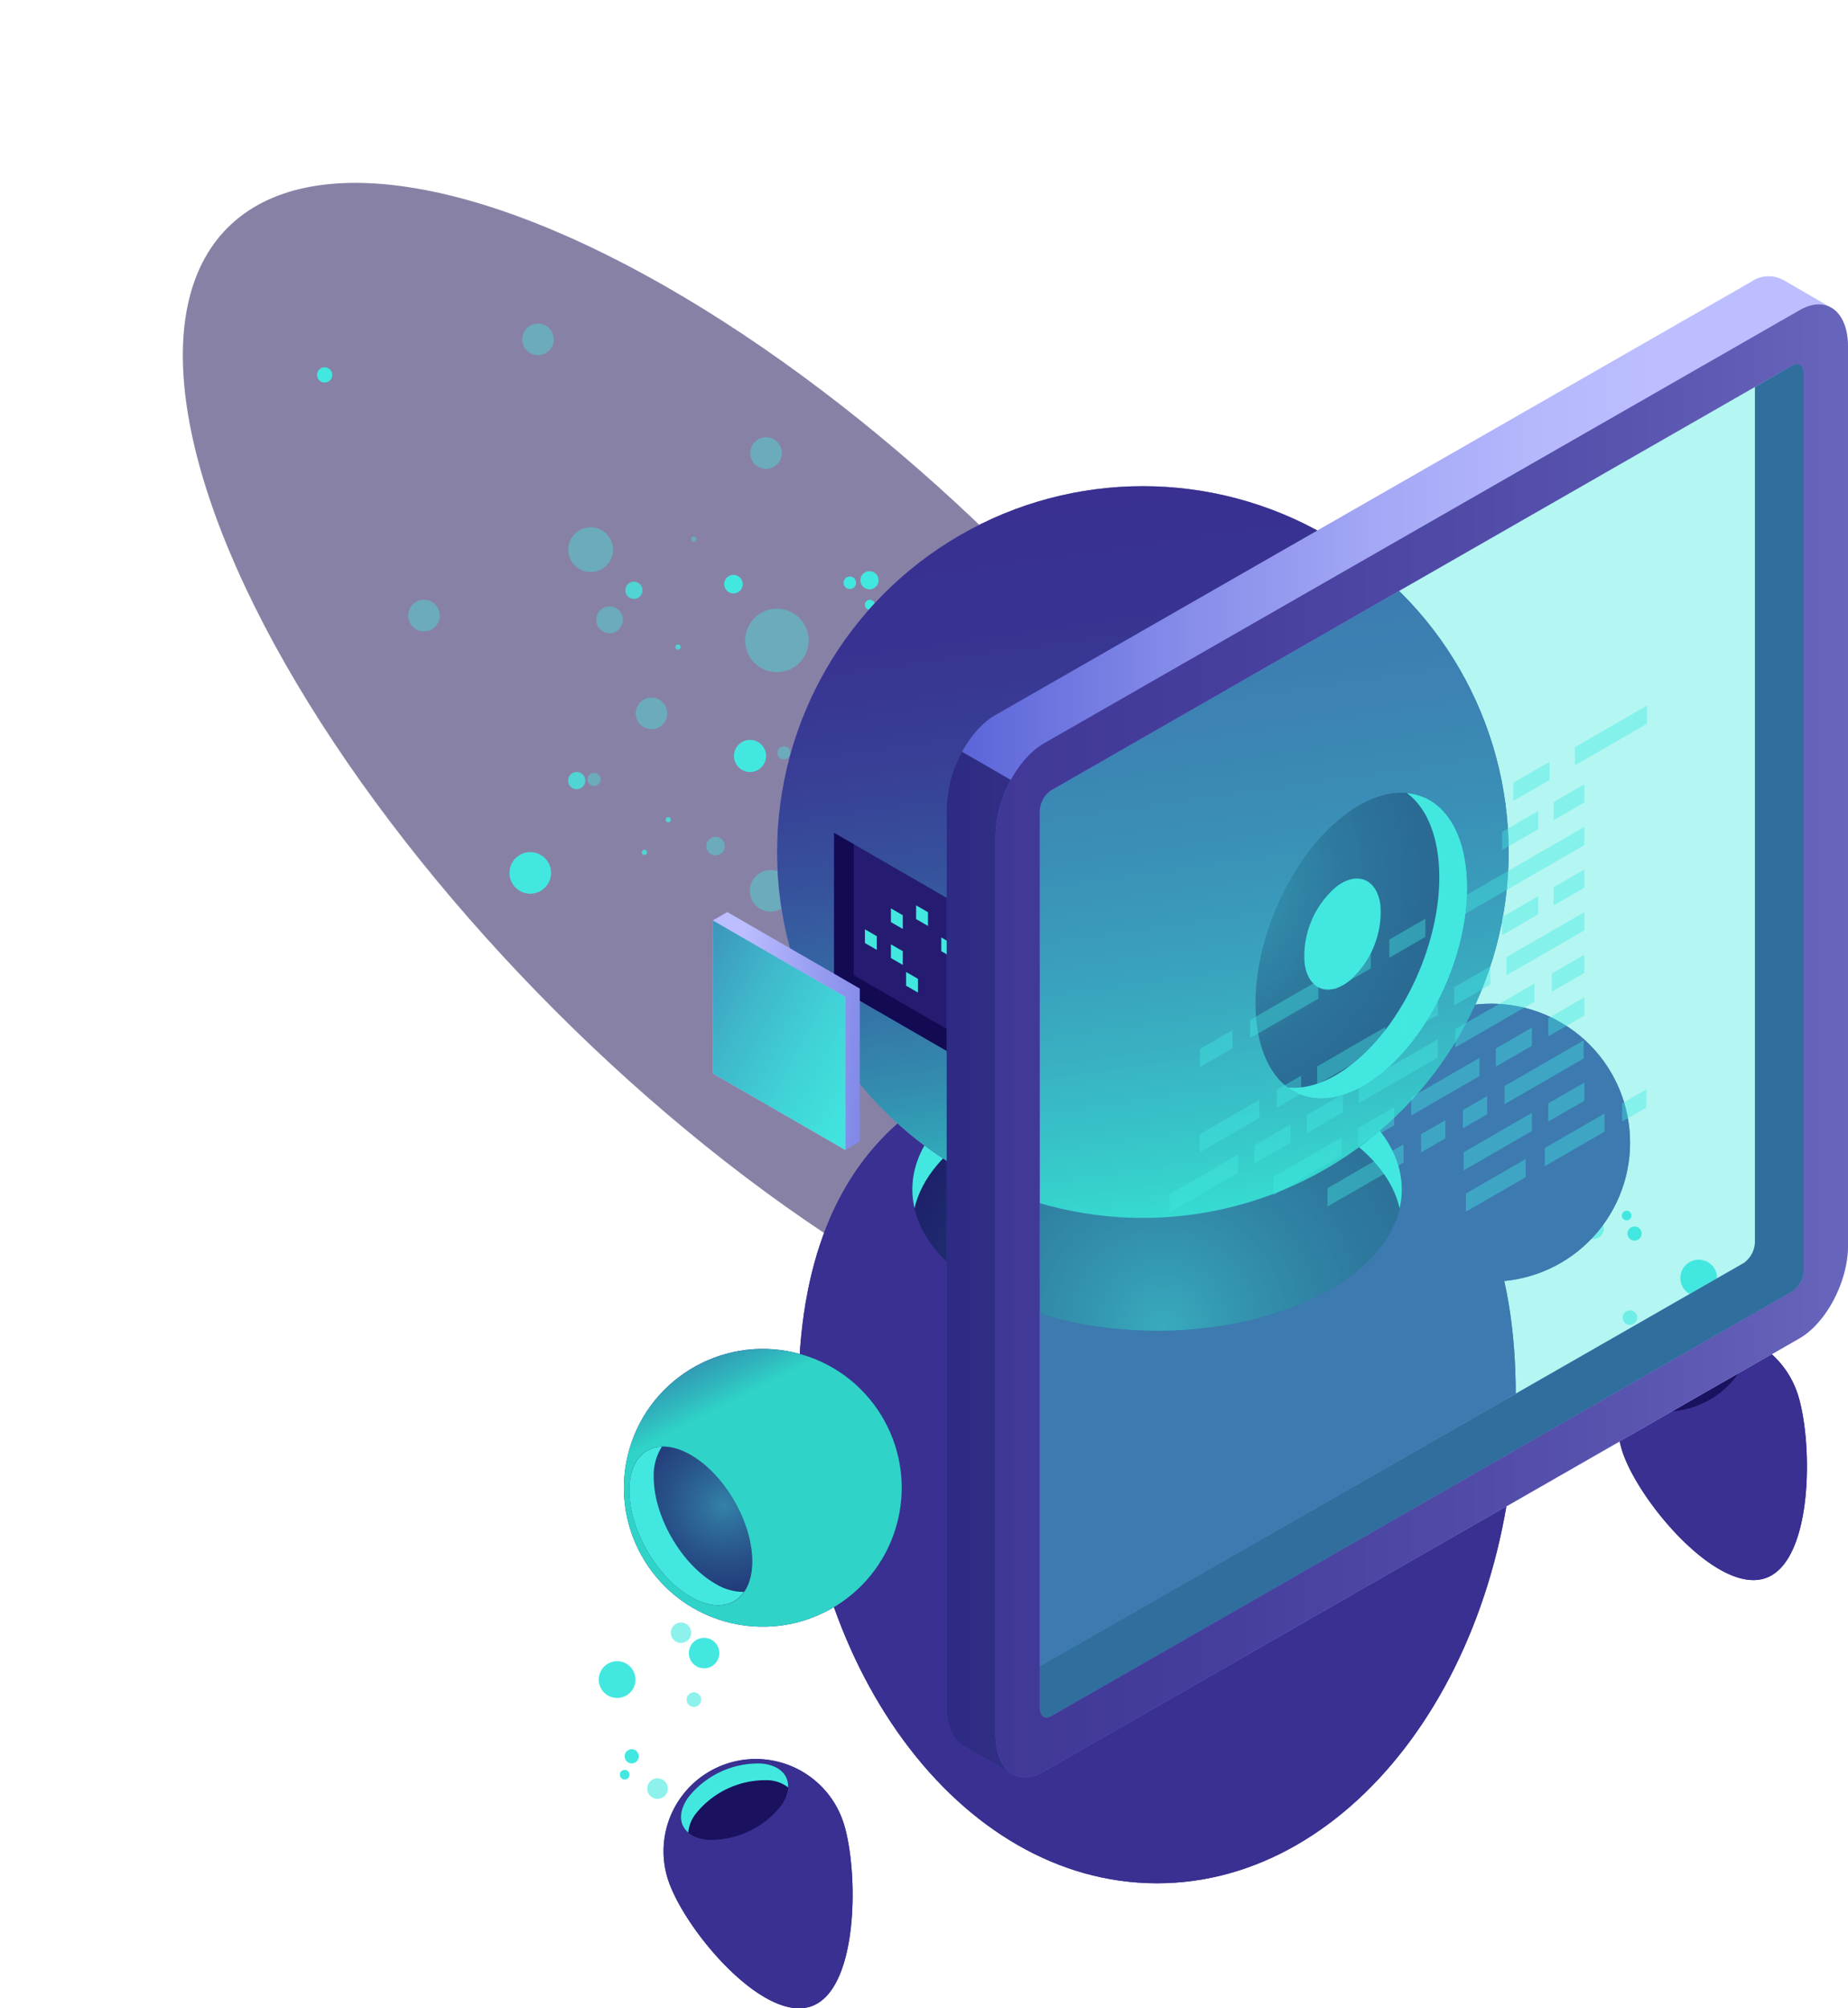 <svg xmlns="http://www.w3.org/2000/svg" xmlns:xlink="http://www.w3.org/1999/xlink" width="261.695" height="284.35" viewBox="0 0 261.695 284.35"><defs><style>.a,.ac,.i,.o,.s,.v{opacity:0.5;}.a,.ac,.f,.i,.o,.s,.v,.z{mix-blend-mode:lighten;isolation:isolate;}.a{fill:url(#a);}.b,.c,.d,.j{fill:#42e8e0;}.ah,.b{opacity:0.4;}.d,.w{opacity:0.8;}.e{fill:url(#b);}.g{fill:url(#c);}.h{fill:#251c72;}.i{fill:url(#d);}.ae,.j{opacity:0.6;}.k{fill:url(#e);}.l{fill:url(#f);}.m{fill:url(#g);}.n{fill:url(#h);}.o{fill:url(#i);}.p{fill:#bcbeff;}.q{fill:url(#j);}.r{fill:url(#k);}.s{fill:url(#l);}.t{fill:url(#m);}.u{fill:url(#n);}.v{fill:url(#o);}.w{fill:url(#p);}.x{fill:url(#q);}.y{fill:url(#r);}.z{fill:url(#s);}.aa{fill:url(#t);}.ab{fill:url(#u);}.ac{fill:url(#v);}.ad{fill:url(#w);}.ae{fill:#0f054c;}.af{fill:url(#x);}.ag{fill:url(#y);}</style><radialGradient id="a" cx="0.5" cy="0.5" r="0.594" gradientTransform="matrix(0, -1, -1, 0, -20.898, -17.146)" gradientUnits="objectBoundingBox"><stop offset="0" stop-color="#42e8e0"/><stop offset="0.106" stop-color="#36b5bf"/><stop offset="0.22" stop-color="#2c87a0"/><stop offset="0.338" stop-color="#235f86"/><stop offset="0.459" stop-color="#1b3e71"/><stop offset="0.582" stop-color="#162560"/><stop offset="0.711" stop-color="#121355"/><stop offset="0.846" stop-color="#0f084e"/><stop offset="1" stop-color="#0f054c"/></radialGradient><radialGradient id="b" cx="0.183" cy="0.185" r="1.051" gradientTransform="matrix(-1.262, 0.288, 0.38, 0.958, -3.047, 10.763)" gradientUnits="objectBoundingBox"><stop offset="0" stop-color="#c0bff6"/><stop offset="1" stop-color="#393091"/></radialGradient><linearGradient id="c" x1="40.672" y1="-17.626" x2="39.853" y2="-18.297" gradientUnits="objectBoundingBox"><stop offset="0" stop-color="#2fd3c7"/><stop offset="0.088" stop-color="#30b5bd"/><stop offset="0.229" stop-color="#338caf"/><stop offset="0.373" stop-color="#356ba4"/><stop offset="0.521" stop-color="#36519c"/><stop offset="0.671" stop-color="#383e95"/><stop offset="0.828" stop-color="#383392"/><stop offset="1" stop-color="#393091"/></linearGradient><radialGradient id="d" cx="0.62" cy="0.738" r="2.217" gradientTransform="matrix(0.064, -0.996, -0.713, -0.089, 209.63, 761.568)" xlink:href="#a"/><radialGradient id="e" cx="2.429" cy="-1.633" r="2.886" gradientTransform="matrix(-0.049, -0.999, -0.999, 0.049, -36.191, 5.34)" xlink:href="#b"/><linearGradient id="f" x1="-29.57" y1="-28.707" x2="-28.57" y2="-28.707" gradientUnits="objectBoundingBox"><stop offset="0" stop-color="#706ec4"/><stop offset="0.022" stop-color="#6d6bc1"/><stop offset="0.251" stop-color="#5651ac"/><stop offset="0.486" stop-color="#463e9d"/><stop offset="0.731" stop-color="#3c3393"/><stop offset="1" stop-color="#393091"/></linearGradient><radialGradient id="g" cx="0.205" cy="0.331" r="0.735" gradientTransform="matrix(-1.169, 0, 0, 1.361, 2.236, -0.605)" xlink:href="#b"/><linearGradient id="h" x1="-10.002" y1="2.306" x2="-10.002" y2="1.362" xlink:href="#c"/><radialGradient id="i" cx="0.519" cy="0.98" r="1.688" gradientTransform="matrix(-0.577, 0, 0, 1, 0.811, 0)" xlink:href="#a"/><radialGradient id="j" cx="0.188" cy="0.426" r="0.845" gradientTransform="matrix(-1, 0, 0, 1, 0.376, 0)" xlink:href="#b"/><linearGradient id="k" x1="0.57" y1="0.995" x2="0.43" y2="0.005" xlink:href="#c"/><radialGradient id="l" cx="0.006" cy="0.304" r="0.994" gradientTransform="matrix(-1.445, 0, 0, 1, -0.207, 0)" gradientUnits="objectBoundingBox"><stop offset="0" stop-color="#42e8e0"/><stop offset="0.059" stop-color="#3bcbcd"/><stop offset="0.178" stop-color="#2f97ab"/><stop offset="0.3" stop-color="#256a8e"/><stop offset="0.421" stop-color="#1d4676"/><stop offset="0.541" stop-color="#172a64"/><stop offset="0.662" stop-color="#121657"/><stop offset="0.782" stop-color="#0f0a4f"/><stop offset="0.902" stop-color="#0f064d"/><stop offset="1" stop-color="#0f054c"/></radialGradient><radialGradient id="m" cx="0.875" cy="0.732" r="1.043" gradientTransform="matrix(0.889, -0.458, -0.458, -0.889, -8.909, -3.945)" xlink:href="#b"/><linearGradient id="n" x1="-16.183" y1="16.399" x2="-15.503" y2="17.133" xlink:href="#c"/><radialGradient id="o" cx="0.711" cy="0.362" r="1.632" gradientTransform="matrix(-1.291, 0, 0, 1, 1.692, 0)" xlink:href="#a"/><radialGradient id="p" cx="0.687" cy="-0.638" r="1.063" gradientTransform="matrix(-1.732, 0, 0, 1.285, 1.876, 22.41)" gradientUnits="objectBoundingBox"><stop offset="0" stop-color="#2b237c"/><stop offset="0.31" stop-color="#251c72"/><stop offset="1" stop-color="#0f054c"/></radialGradient><linearGradient id="q" x1="0.139" y1="0.432" x2="2.498" y2="0.876" gradientUnits="objectBoundingBox"><stop offset="0" stop-color="#bcbeff"/><stop offset="0.151" stop-color="#a2a6f5"/><stop offset="0.387" stop-color="#8188e8"/><stop offset="0.612" stop-color="#6a72de"/><stop offset="0.822" stop-color="#5b65d8"/><stop offset="1" stop-color="#5761d7"/></linearGradient><linearGradient id="r" x1="0.607" y1="0.507" x2="4.195" y2="0.754" xlink:href="#q"/><linearGradient id="s" x1="1.145" y1="1.116" x2="-0.724" y2="-0.669" gradientUnits="objectBoundingBox"><stop offset="0" stop-color="#42e8e0"/><stop offset="0.119" stop-color="#41e2dd"/><stop offset="0.27" stop-color="#40d2d6"/><stop offset="0.439" stop-color="#3fb8cb"/><stop offset="0.62" stop-color="#3d94bc"/><stop offset="0.81" stop-color="#3b65a8"/><stop offset="1" stop-color="#393091"/></linearGradient><radialGradient id="t" cx="0.183" cy="0.185" r="1.051" gradientTransform="matrix(-1.262, 0.288, 0.38, 0.958, -2.484, 10.586)" xlink:href="#b"/><linearGradient id="u" x1="40.232" y1="-18.803" x2="39.413" y2="-19.474" xlink:href="#c"/><radialGradient id="v" cx="0.62" cy="0.738" r="2.217" gradientTransform="matrix(0.064, -0.996, -0.713, -0.089, 228.69, 754.832)" xlink:href="#a"/><linearGradient id="w" x1="0.803" y1="0.5" x2="-0.008" y2="0.5" gradientUnits="objectBoundingBox"><stop offset="0" stop-color="#bcbeff"/><stop offset="0.166" stop-color="#b5b8fc"/><stop offset="0.396" stop-color="#a3a7f5"/><stop offset="0.662" stop-color="#868ce9"/><stop offset="0.955" stop-color="#5d67d9"/><stop offset="1" stop-color="#5761d7"/></linearGradient><linearGradient id="x" x1="1" y1="0.5" x2="0" y2="0.5" xlink:href="#w"/><linearGradient id="y" x1="1.138" y1="0.5" x2="-0.666" y2="0.5" xlink:href="#f"/></defs><g transform="translate(0)"><g transform="translate(0 0)"><ellipse class="a" cx="111.312" cy="45.59" rx="111.312" ry="45.59" transform="translate(157.419 221.894) rotate(-135)"/><g transform="translate(44.898 45.819)"><path class="b" d="M924.946,24.047a2.942,2.942,0,1,1,4.158-.132A2.943,2.943,0,0,1,924.946,24.047Z" transform="translate(-862.735 58.413)"/><path class="c" d="M948.694,22.274a2.942,2.942,0,1,1,4.158-.132A2.942,2.942,0,0,1,948.694,22.274Z" transform="translate(-920.513 57.645)"/><path class="b" d="M942.642-9.437a3.164,3.164,0,0,1-.142-4.474,3.165,3.165,0,0,1,4.474-.142,3.165,3.165,0,0,1,.142,4.474A3.164,3.164,0,0,1,942.642-9.437Z" transform="translate(-906.062 43.75)"/><path class="b" d="M941.26-3.823a1.89,1.89,0,0,1-.085-2.671,1.89,1.89,0,0,1,2.671-.085,1.888,1.888,0,0,1,.085,2.671A1.889,1.889,0,0,1,941.26-3.823Z" transform="translate(-901.131 47.135)"/><path class="d" d="M939.111-7.433a1.216,1.216,0,0,1-.054-1.72,1.217,1.217,0,0,1,1.718-.054,1.216,1.216,0,0,1,.055,1.72A1.215,1.215,0,0,1,939.111-7.433Z" transform="translate(-895.069 46.077)"/><path class="d" d="M944.771,11.371a1.216,1.216,0,1,1,1.718-.054A1.216,1.216,0,0,1,944.771,11.371Z" transform="translate(-908.84 54.217)"/><path class="b" d="M933.53-13.357a.368.368,0,0,1-.016-.522.367.367,0,0,1,.52-.017.369.369,0,0,1,.017.522A.369.369,0,0,1,933.53-13.357Z" transform="translate(-880.448 44.146)"/><path class="d" d="M935.077-2.7a.369.369,0,0,1-.017-.522.369.369,0,0,1,.521-.016.369.369,0,0,1,.017.522A.369.369,0,0,1,935.077-2.7Z" transform="translate(-884.212 48.76)"/><path class="d" d="M938.4,17.591a.369.369,0,1,1,.522-.016A.369.369,0,0,1,938.4,17.591Z" transform="translate(-892.294 57.545)"/><path class="d" d="M936.045,14.361a.369.369,0,1,1,.521-.016A.369.369,0,0,1,936.045,14.361Z" transform="translate(-886.568 56.146)"/><path class="b" d="M923.728.9a4.49,4.49,0,0,1-.2-6.348,4.492,4.492,0,0,1,6.348-.2,4.49,4.49,0,0,1,.2,6.348A4.49,4.49,0,0,1,923.728.9Z" transform="translate(-861.678 47.233)"/><path class="c" d="M908.793,5.818a2.233,2.233,0,1,1,3.157-.1A2.235,2.235,0,0,1,908.793,5.818Z" transform="translate(-822.562 51.051)"/><ellipse class="b" cx="2.234" cy="2.234" rx="2.234" ry="2.234" transform="translate(45.125 52.955)"/><path class="b" d="M925.666-19.943a2.234,2.234,0,0,1-.1-3.158,2.234,2.234,0,0,1,3.158-.1,2.233,2.233,0,0,1,.1,3.157A2.233,2.233,0,0,1,925.666-19.943Z" transform="translate(-863.612 39.899)"/><path class="b" d="M905.968-8.741a2.236,2.236,0,0,1-.1-3.158,2.233,2.233,0,0,1,3.157-.1,2.233,2.233,0,0,1,.1,3.157A2.235,2.235,0,0,1,905.968-8.741Z" transform="translate(-815.692 44.749)"/><path class="b" d="M959.473-3.883a2.233,2.233,0,0,1-.1-3.157,2.233,2.233,0,0,1,3.157-.1,2.233,2.233,0,0,1,.1,3.157A2.233,2.233,0,0,1,959.473-3.883Z" transform="translate(-945.862 46.852)"/><path class="b" d="M948.205-31.174a2.235,2.235,0,0,1-.1-3.158,2.234,2.234,0,0,1,3.157-.1,2.235,2.235,0,0,1,.1,3.158A2.233,2.233,0,0,1,948.205-31.174Z" transform="translate(-918.448 35.037)"/><path class="c" d="M969.728-28.857a1.077,1.077,0,0,1-.047-1.522,1.076,1.076,0,0,1,1.522-.049,1.076,1.076,0,0,1,.049,1.522A1.078,1.078,0,0,1,969.728-28.857Z" transform="translate(-969.389 36.906)"/><path class="b" d="M931.006,17.938a1.309,1.309,0,1,1,1.85-.059A1.31,1.31,0,0,1,931.006,17.938Z" transform="translate(-875.466 56.991)"/><path class="c" d="M929.238-7.944a1.309,1.309,0,0,1-.059-1.85,1.309,1.309,0,0,1,1.85-.059A1.309,1.309,0,0,1,931.088-8,1.309,1.309,0,0,1,929.238-7.944Z" transform="translate(-871.164 45.786)"/><path class="c" d="M917.9-8.517a.883.883,0,0,1-.04-1.25.885.885,0,0,1,1.249-.039.885.885,0,0,1,.04,1.25A.883.883,0,0,1,917.9-8.517Z" transform="translate(-843.057 45.856)"/><path class="c" d="M915.8-8.355a1.284,1.284,0,0,1-.057-1.814,1.285,1.285,0,0,1,1.814-.057,1.285,1.285,0,0,1,.057,1.814A1.284,1.284,0,0,1,915.8-8.355Z" transform="translate(-838.448 45.628)"/><path class="c" d="M915.985-6.521a.71.71,0,0,1-.031-1,.711.711,0,0,1,1-.033.712.712,0,0,1,.032,1A.712.712,0,0,1,915.985-6.521Z" transform="translate(-838.183 46.85)"/><path class="b" d="M924.4,8.324a.922.922,0,1,1,1.3-.042A.923.923,0,0,1,924.4,8.324Z" transform="translate(-858.917 53.118)"/><path class="b" d="M943.161,10.953a.923.923,0,1,1,1.305-.042A.923.923,0,0,1,943.161,10.953Z" transform="translate(-904.563 54.256)"/><path class="c" d="M927.234,10.027a2.272,2.272,0,1,1,3.211-.1A2.273,2.273,0,0,1,927.234,10.027Z" transform="translate(-867.476 52.845)"/></g><g transform="translate(229.105 188.42)"><path class="e" d="M824.21,81.311c2.079,6.908,13.249,20.333,20.157,18.254s6.935-18.877,4.856-25.784a13.061,13.061,0,1,0-25.013,7.53Z" transform="translate(-823.652 -64.481)"/><g class="f"><path class="g" d="M824.21,81.311c2.079,6.908,13.249,20.333,20.157,18.254s6.935-18.877,4.856-25.784a13.061,13.061,0,1,0-25.013,7.53Z" transform="translate(-823.652 -64.481)"/></g><g transform="translate(2.473 0.607)"><path class="h" d="M841.4,64.937a12.63,12.63,0,0,0-10.364,4.81c-2.095,2.98-.851,5.659,2.777,5.984a12.628,12.628,0,0,0,10.364-4.81C846.275,67.94,845.031,65.261,841.4,64.937Z" transform="translate(-830.021 -64.905)"/><path class="i" d="M841.4,64.937a12.63,12.63,0,0,0-10.364,4.81c-2.095,2.98-.851,5.659,2.777,5.984a12.628,12.628,0,0,0,10.364-4.81C846.275,67.94,845.031,65.261,841.4,64.937Z" transform="translate(-830.021 -64.905)"/><path class="c" d="M845.189,68.318a4.914,4.914,0,0,0-2.763-1.012,12.627,12.627,0,0,0-10.363,4.81,5.055,5.055,0,0,0-1.012,2.6c-1.315-1.108-1.421-2.97-.014-4.972a12.63,12.63,0,0,1,10.364-4.81C843.915,65.162,845.282,66.516,845.189,68.318Z" transform="translate(-830.02 -64.905)"/></g></g><g transform="translate(224.2 171.424)"><path class="j" d="M841.434,62.463a1.028,1.028,0,1,1-1,1.052A1.029,1.029,0,0,1,841.434,62.463Z" transform="translate(-834.845 -48.359)"/><path class="c" d="M835.072,57.457a2.6,2.6,0,1,1-2.538,2.658A2.6,2.6,0,0,1,835.072,57.457Z" transform="translate(-818.778 -50.526)"/><path class="j" d="M845.151,53.374a1.455,1.455,0,1,1-1.42,1.489A1.455,1.455,0,0,1,845.151,53.374Z" transform="translate(-843.731 -52.293)"/><path class="c" d="M840.971,54.179A1,1,0,1,1,840,55.2,1,1,0,0,1,840.971,54.179Z" transform="translate(-833.733 -51.945)"/><path class="c" d="M841.659,52.62a.681.681,0,1,1-.666.7A.68.68,0,0,1,841.659,52.62Z" transform="translate(-835.523 -52.62)"/><path class="j" d="M836,65.992a1.443,1.443,0,1,1-1.407,1.476A1.444,1.444,0,0,1,836,65.992Z" transform="translate(-821.483 -46.831)"/><path class="c" d="M839.244,65.659a2.156,2.156,0,1,1-2.106,2.205A2.155,2.155,0,0,1,839.244,65.659Z" transform="translate(-829.091 -46.975)"/></g><g transform="translate(83.684 68.838)"><g transform="translate(0)"><g transform="translate(105.15 70.617)"><g transform="translate(0 0)"><ellipse class="k" cx="19.672" cy="19.672" rx="19.672" ry="19.672" transform="matrix(-0.146, -0.989, 0.989, -0.146, 5.735, 44.658)"/></g></g><g class="f" transform="translate(101.224 66.692)"><g transform="translate(0 0)"><ellipse class="l" cx="19.672" cy="19.672" rx="19.672" ry="19.672" transform="translate(35.456 52.509) rotate(-154.314)"/></g></g><g transform="translate(29.377 79.04)"><g transform="translate(0 0)"><path class="m" d="M852.431,85.816c0,38.186,22.74,69.141,50.791,69.141s50.79-30.955,50.79-69.141-22.739-49.629-50.79-49.629S852.431,47.629,852.431,85.816Z" transform="translate(-852.431 -36.187)"/></g></g><g class="f" transform="translate(29.377 79.04)"><g transform="translate(0 0)"><path class="n" d="M852.431,85.816c0,38.186,22.74,69.141,50.791,69.141s50.79-30.955,50.79-69.141-22.739-49.629-50.79-49.629S852.431,47.629,852.431,85.816Z" transform="translate(-852.431 -36.187)"/></g></g><ellipse class="h" cx="34.664" cy="20.013" rx="34.664" ry="20.013" transform="translate(45.504 79.556)"/><ellipse class="o" cx="34.664" cy="20.013" rx="34.664" ry="20.013" transform="translate(45.504 79.556)"/><path class="c" d="M922.859,47.741c-13.537-7.817-35.485-7.815-49.023,0-5.591,3.228-8.867,7.285-9.839,11.486-1.383-5.97,1.893-12.23,9.839-16.817,13.538-7.817,35.486-7.817,49.023,0C930.8,47,934.078,53.256,932.7,59.226,931.724,55.026,928.45,50.968,922.859,47.741Z" transform="translate(-818.179 43.009)"/><ellipse class="p" cx="20.676" cy="11.937" rx="20.676" ry="11.937" transform="translate(109.911 57.942) rotate(-120.001)"/><g transform="translate(26.352)"><ellipse class="q" cx="51.801" cy="51.801" rx="51.801" ry="51.801"/></g><g class="f" transform="translate(26.352)"><ellipse class="r" cx="51.801" cy="51.801" rx="51.801" ry="51.801"/></g><g transform="translate(94.119 43.406)"><path class="h" d="M857.439,44.25c1.324,10.187,9.012,13.386,17.174,7.147s13.7-19.556,12.379-29.743-9.012-13.388-17.172-7.147S856.116,34.064,857.439,44.25Z" transform="translate(-857.244 -11.319)"/><path class="s" d="M857.439,44.25c1.324,10.187,9.012,13.386,17.174,7.147s13.7-19.556,12.379-29.743-9.012-13.388-17.172-7.147S856.116,34.064,857.439,44.25Z" transform="translate(-857.244 -11.319)"/><path class="c" d="M865.827,31.762c.48,3.7,3.274,4.865,6.24,2.6a12.94,12.94,0,0,0,4.5-10.808c-.482-3.7-3.276-4.866-6.242-2.6A12.94,12.94,0,0,0,865.827,31.762Z" transform="translate(-858.891 -7.65)"/><path class="c" d="M866.1,49.9c8.16-6.239,13.7-19.555,12.38-29.743-.54-4.153-2.138-7.143-4.393-8.807,4.266.4,7.5,4.019,8.311,10.293,1.324,10.187-4.219,23.5-12.379,29.743-4.835,3.7-9.5,4.078-12.78,1.661C859.906,53.295,862.969,52.3,866.1,49.9Z" transform="translate(-852.655 -11.306)"/><path class="c" d="M868.36,50.885c8.161-6.239,13.7-19.556,12.38-29.743-.612-4.716-2.591-7.93-5.348-9.407,3.122,1.285,5.386,4.631,6.05,9.74,1.324,10.187-4.219,23.5-12.379,29.743-4.382,3.349-8.623,3.969-11.82,2.257C860.347,54.751,864.294,54,868.36,50.885Z" transform="translate(-851.695 -11.139)"/></g><g transform="translate(0 117.467)"><g transform="translate(0 0)"><ellipse class="t" cx="19.672" cy="19.672" rx="19.672" ry="19.672" transform="matrix(-0.961, -0.276, 0.276, -0.961, 37.811, 48.684)"/></g></g><g class="f" transform="translate(0 117.467)"><g transform="translate(0 0)"><ellipse class="u" cx="19.672" cy="19.672" rx="19.672" ry="19.672" transform="matrix(-0.961, -0.276, 0.276, -0.961, 37.811, 48.684)"/></g></g><g transform="translate(5.436 135.982)"><path class="h" d="M927.892,82.134c0,5.545,3.893,12.289,8.7,15.063s8.7.524,8.7-5.021-3.893-12.289-8.7-15.061S927.892,76.588,927.892,82.134Z" transform="translate(-927.892 -75.926)"/><path class="v" d="M927.892,82.134c0,5.545,3.893,12.289,8.7,15.063s8.7.524,8.7-5.021-3.893-12.289-8.7-15.061S927.892,76.588,927.892,82.134Z" transform="translate(-927.892 -75.926)"/><path class="c" d="M933.316,75.931a7.473,7.473,0,0,0-1.159,4.326c0,5.545,3.893,12.289,8.695,15.061a7.683,7.683,0,0,0,4.082,1.179c-1.5,2.147-4.31,2.558-7.537.7-4.8-2.774-8.7-9.517-8.7-15.063C928.7,78.29,930.571,76.034,933.316,75.931Z" transform="translate(-928.701 -75.923)"/></g></g><path class="h" d="M906.7,36.948l18.764,10.834V26.115L906.7,15.282Z" transform="translate(-872.266 33.802)"/><path class="w" d="M909.487,16.891V35.437l15.976,9.224v3.121L906.7,36.948V15.282Z" transform="translate(-872.266 33.802)"/><g transform="translate(38.799 59.349)"><path class="c" d="M908.026,27.56l1.681.971V26.589l-1.681-.971Z" transform="translate(-897.212 -21.071)"/><path class="c" d="M910.516,24.386l1.681.971V23.416l-1.681-.971Z" transform="translate(-903.269 -22.445)"/><path class="c" d="M913.005,24.685l1.681.971V23.715l-1.681-.971Z" transform="translate(-909.326 -22.316)"/><path class="c" d="M913.005,28.237l1.681.971V27.267l-1.681-.971Z" transform="translate(-909.326 -20.778)"/><path class="c" d="M911.506,30.969l1.681.971V30l-1.681-.971Z" transform="translate(-905.679 -19.596)"/><path class="c" d="M915.573,26.754l1.681.971V25.784l-1.681-.971Z" transform="translate(-915.573 -21.42)"/></g><g transform="translate(17.255 60.297)"><g transform="translate(0 0)"><path class="x" d="M919.307,27.848l-2.055-3.559,2.055-1.182,18.764,10.834V55.607l-2.055,1.182-2.051-3.553-14.658-8.463Z" transform="translate(-917.252 -23.107)"/><path class="y" d="M918.686,45.6l18.764,10.834V34.766L918.686,23.932Z" transform="translate(-918.686 -22.75)"/></g><path class="z" d="M918.686,45.6l18.764,10.834V34.766L918.686,23.932Z" transform="translate(-918.686 -22.75)"/></g></g><g transform="translate(93.962 249.049)"><path class="aa" d="M918.523,123.623c2.081,6.907,13.25,20.333,20.157,18.254s6.937-18.877,4.856-25.785a13.061,13.061,0,1,0-25.013,7.531Z" transform="translate(-917.965 -106.793)"/><g class="f"><path class="ab" d="M918.523,123.623c2.081,6.907,13.25,20.333,20.157,18.254s6.937-18.877,4.856-25.785a13.061,13.061,0,1,0-25.013,7.531Z" transform="translate(-917.965 -106.793)"/></g><g transform="translate(2.473 0.606)"><path class="h" d="M935.716,107.248a12.627,12.627,0,0,0-10.363,4.81c-2.095,2.98-.852,5.66,2.777,5.984a12.627,12.627,0,0,0,10.363-4.81C940.587,110.251,939.345,107.573,935.716,107.248Z" transform="translate(-924.335 -107.216)"/><path class="ac" d="M935.716,107.248a12.627,12.627,0,0,0-10.363,4.81c-2.095,2.98-.852,5.66,2.777,5.984a12.627,12.627,0,0,0,10.363-4.81C940.587,110.251,939.345,107.573,935.716,107.248Z" transform="translate(-924.335 -107.216)"/><path class="c" d="M939.5,110.631a4.9,4.9,0,0,0-2.763-1.012,12.624,12.624,0,0,0-10.364,4.81,5.049,5.049,0,0,0-1.01,2.6c-1.317-1.108-1.421-2.969-.014-4.972a12.627,12.627,0,0,1,10.363-4.81C938.228,107.473,939.594,108.828,939.5,110.631Z" transform="translate(-924.333 -107.216)"/></g></g><path class="j" d="M933.255,101.987a1.028,1.028,0,1,1,1.453-.046A1.028,1.028,0,0,1,933.255,101.987Z" transform="translate(-835.694 139.407)"/><path class="c" d="M940.244,101.628a2.6,2.6,0,1,1,3.674-.116A2.6,2.6,0,0,1,940.244,101.628Z" transform="translate(-854.633 138.075)"/><path class="j" d="M936.689,111.22a1.455,1.455,0,1,1,2.056-.066A1.457,1.457,0,0,1,936.689,111.22Z" transform="translate(-844.574 143.084)"/><path class="c" d="M939.414,107.559a1,1,0,1,1,1.408-.046A1,1,0,0,1,939.414,107.559Z" transform="translate(-850.639 141.843)"/><path class="c" d="M940.23,109.046a.681.681,0,1,1,.963-.03A.68.68,0,0,1,940.23,109.046Z" transform="translate(-852.235 142.722)"/><path class="j" d="M934.372,95.805a1.442,1.442,0,1,1,2.038-.064A1.442,1.442,0,0,1,934.372,95.805Z" transform="translate(-838.922 136.42)"/><path class="c" d="M931.817,98.554a2.157,2.157,0,1,1,3.049-.1A2.156,2.156,0,0,1,931.817,98.554Z" transform="translate(-833.587 137.076)"/></g><g transform="translate(134.068 39.116)"><path class="ad" d="M828.282,22.428,935.274-38.9a4.345,4.345,0,0,1,4.557-.31l0-.016,6.6,3.826-4.295,3.114v3.488l2.43,1.022-.129,130.563-7.239,6.981-24.82,14.243L836.49,166.307h-3.231c-.132,0-.322-.388-.5-.9l-3.254,1.879,1.035,4.955-6.712-3.869h.01c-1.477-.827-2.416-2.778-2.416-5.568V35.54C821.42,30.486,824.492,24.616,828.282,22.428Zm2.942,136.623L934.3,99.986a3.751,3.751,0,0,0,1.568-2.993V-28.587L913.994-14.523,834.68,32.255l-2.327,3.62-1.292,56.878Z" transform="translate(-821.42 39.715)"/><path class="ae" d="M902.158,7.271,912.419,13.2l-1.5,2.337-1.292,56.878.163,66.3,1.9-1.1c0,2.048-2.591,12.157-2.591,14.286l-5.455-3.144-1.257-.725h.01c-1.477-.827-2.416-2.778-2.416-5.568V15.2A17.073,17.073,0,0,1,902.158,7.271Z" transform="translate(-899.983 60.056)"/><path class="af" d="M826.456,25.214,933.447-36.11c3.791-2.188,6.863.135,6.863,5.189V96.337c0,5.054-3.072,10.925-6.863,13.113l-106.99,61.325c-3.79,2.188-6.862-.135-6.862-5.189V38.327C819.594,33.273,822.666,27.4,826.456,25.214Zm-.593,136.574c0,1.153.7,1.684,1.566,1.185l105.044-60.2a3.751,3.751,0,0,0,1.568-2.993v-126.9c0-1.154-.7-1.684-1.568-1.185l-105.044,60.2a3.75,3.75,0,0,0-1.566,2.993Z" transform="translate(-812.683 40.919)"/><path class="ag" d="M826.456,25.214,933.447-36.11c3.791-2.188,6.863.135,6.863,5.189V96.337c0,5.054-3.072,10.925-6.863,13.113l-106.99,61.325c-3.79,2.188-6.862-.135-6.862-5.189V38.327C819.594,33.273,822.666,27.4,826.456,25.214Zm-.593,136.574c0,1.153.7,1.684,1.566,1.185l105.044-60.2a3.751,3.751,0,0,0,1.568-2.993v-126.9c0-1.154-.7-1.684-1.568-1.185l-105.044,60.2a3.75,3.75,0,0,0-1.566,2.993Z" transform="translate(-812.683 40.919)"/><path class="h" d="M923.669,96.233a3.751,3.751,0,0,0,1.568-2.993V-27.773l5.343-3.085c.865-.5,1.568.032,1.568,1.185V97.23a3.751,3.751,0,0,1-1.568,2.993l-105.044,60.2c-.866.5-1.566-.032-1.566-1.185v-5.891Z" transform="translate(-810.789 43.468)"/><path class="b" d="M823.969,159.24c0,1.154.7,1.684,1.566,1.185l105.044-60.2a3.751,3.751,0,0,0,1.568-2.993v-126.9c0-1.154-.7-1.684-1.568-1.185l-105.044,60.2a3.749,3.749,0,0,0-1.566,2.993Z" transform="translate(-810.789 43.468)"/></g><g class="ah" transform="translate(165.655 99.89)"><path class="c" d="M839.451,11.169l10.218-5.9V2.7L839.451,8.6Z" transform="translate(-782.081 -2.698)"/><path class="c" d="M849.1,13.792l5.109-2.95V8.27l-5.109,2.95Z" transform="translate(-800.451 -0.286)"/><path class="c" d="M845.647,15.571,850,13.058V10.485L845.647,13Z" transform="translate(-791.293 0.674)"/><path class="c" d="M850.209,18.641l5.109-2.95V13.119l-5.109,2.95Z" transform="translate(-803.147 1.814)"/><path class="c" d="M845.647,28.859l20.077-11.591V14.695L845.647,26.286Z" transform="translate(-807.017 2.496)"/><path class="c" d="M845.647,23.991,850,21.477V18.9l-4.353,2.513Z" transform="translate(-791.293 4.318)"/><path class="c" d="M850.209,27.06l5.109-2.95V21.538l-5.109,2.95Z" transform="translate(-803.147 5.459)"/><path class="c" d="M845.647,32.059l11.037-6.372V23.114l-11.037,6.372Z" transform="translate(-797.977 6.141)"/><path class="c" d="M854.94,34l5.109-2.95V28.48l-5.109,2.95Z" transform="translate(-814.659 8.464)"/><path class="c" d="M860.123,36.994l5.109-2.95V31.472l-5.109,2.95Z" transform="translate(-827.268 9.759)"/><path class="c" d="M865.306,42.618l9.667-5.581V34.464l-9.667,5.581Z" transform="translate(-844.435 11.054)"/><path class="c" d="M864.444,47.908l5.109-2.95V42.386l-5.109,2.95Z" transform="translate(-837.779 14.484)"/><path class="c" d="M869.626,53.532l9.667-5.581V45.378l-9.667,5.581Z" transform="translate(-854.946 15.779)"/><path class="c" d="M845.647,37.056l5.109-2.95V31.534l-5.109,2.95Z" transform="translate(-792.049 9.786)"/><path class="c" d="M850.83,40.048l5.109-2.95V34.526l-5.109,2.95Z" transform="translate(-804.658 11.081)"/><path class="c" d="M856.013,45.672l9.667-5.581V37.518L856.013,43.1Z" transform="translate(-821.826 12.377)"/><path class="c" d="M869.506,46.621l5.109-2.95V41.1l-5.109,2.95Z" transform="translate(-850.095 13.927)"/><path class="c" d="M874.689,49.613l5.109-2.95V44.091l-5.109,2.95Z" transform="translate(-862.704 15.222)"/><path class="c" d="M879.871,55.237l9.667-5.581V47.083l-9.667,5.581Z" transform="translate(-879.871 16.517)"/><path class="c" d="M845.647,45.475l5.109-2.95V39.953l-5.109,2.95Z" transform="translate(-792.049 13.431)"/><path class="c" d="M850.83,51.1l9.667-5.581V42.945l-9.667,5.581Z" transform="translate(-809.216 14.726)"/><path class="c" d="M866.751,32.4l5.109-2.95V26.879l-5.109,2.95Z" transform="translate(-843.393 7.771)"/><path class="c" d="M861.361,29.289l5.109-2.95V23.767l-5.109,2.95Z" transform="translate(-830.279 6.424)"/><path class="c" d="M871.934,38.025l9.667-5.581V29.872l-9.667,5.581Z" transform="translate(-860.561 9.066)"/><path class="c" d="M845.647,32.558l4.609-2.661V27.324l-4.609,2.661Z" transform="translate(-791.55 7.963)"/><path class="c" d="M850.584,39.215l11.2-6.468V30.174l-11.2,6.468Z" transform="translate(-810.155 9.197)"/><path class="c" d="M860.123,44.723l11.2-6.468V35.682l-11.2,6.468Z" transform="translate(-833.363 11.582)"/><path class="c" d="M880.419,40l4.61-2.661V34.77l-4.61,2.661Z" transform="translate(-876.145 11.187)"/><path class="c" d="M845.717,44.824l11.2-6.468V35.783l-11.2,6.468Z" transform="translate(-798.312 11.626)"/><path class="c" d="M855.256,45.85l3.441-1.987V41.29l-3.441,1.987Z" transform="translate(-813.757 14.01)"/><path class="c" d="M859.386,48.235l3.441-1.987V43.675l-3.441,1.987Z" transform="translate(-823.807 15.042)"/><path class="c" d="M863.517,53.52l8.465-4.887V46.06l-8.465,4.887Z" transform="translate(-838.88 16.075)"/><path class="c" d="M865.122,54.447l8.465-4.887V46.987l-8.465,4.887Z" transform="translate(-842.785 16.476)"/><path class="c" d="M873.639,43.834l3.441-1.987V39.275l-3.441,1.987Z" transform="translate(-858.482 13.137)"/><path class="c" d="M877.769,49.12l8.465-4.887V41.66l-8.465,4.887Z" transform="translate(-873.555 14.17)"/><path class="c" d="M839.52,45.184l3.441-1.987V40.625l-3.441,1.987Z" transform="translate(-775.473 13.722)"/><path class="c" d="M843.65,50.469l8.465-4.887V43.01L843.65,47.9Z" transform="translate(-790.546 14.754)"/><path class="c" d="M851.452,54.974l8.465-4.887V47.514L851.452,52.4Z" transform="translate(-809.528 16.704)"/></g></g></svg>